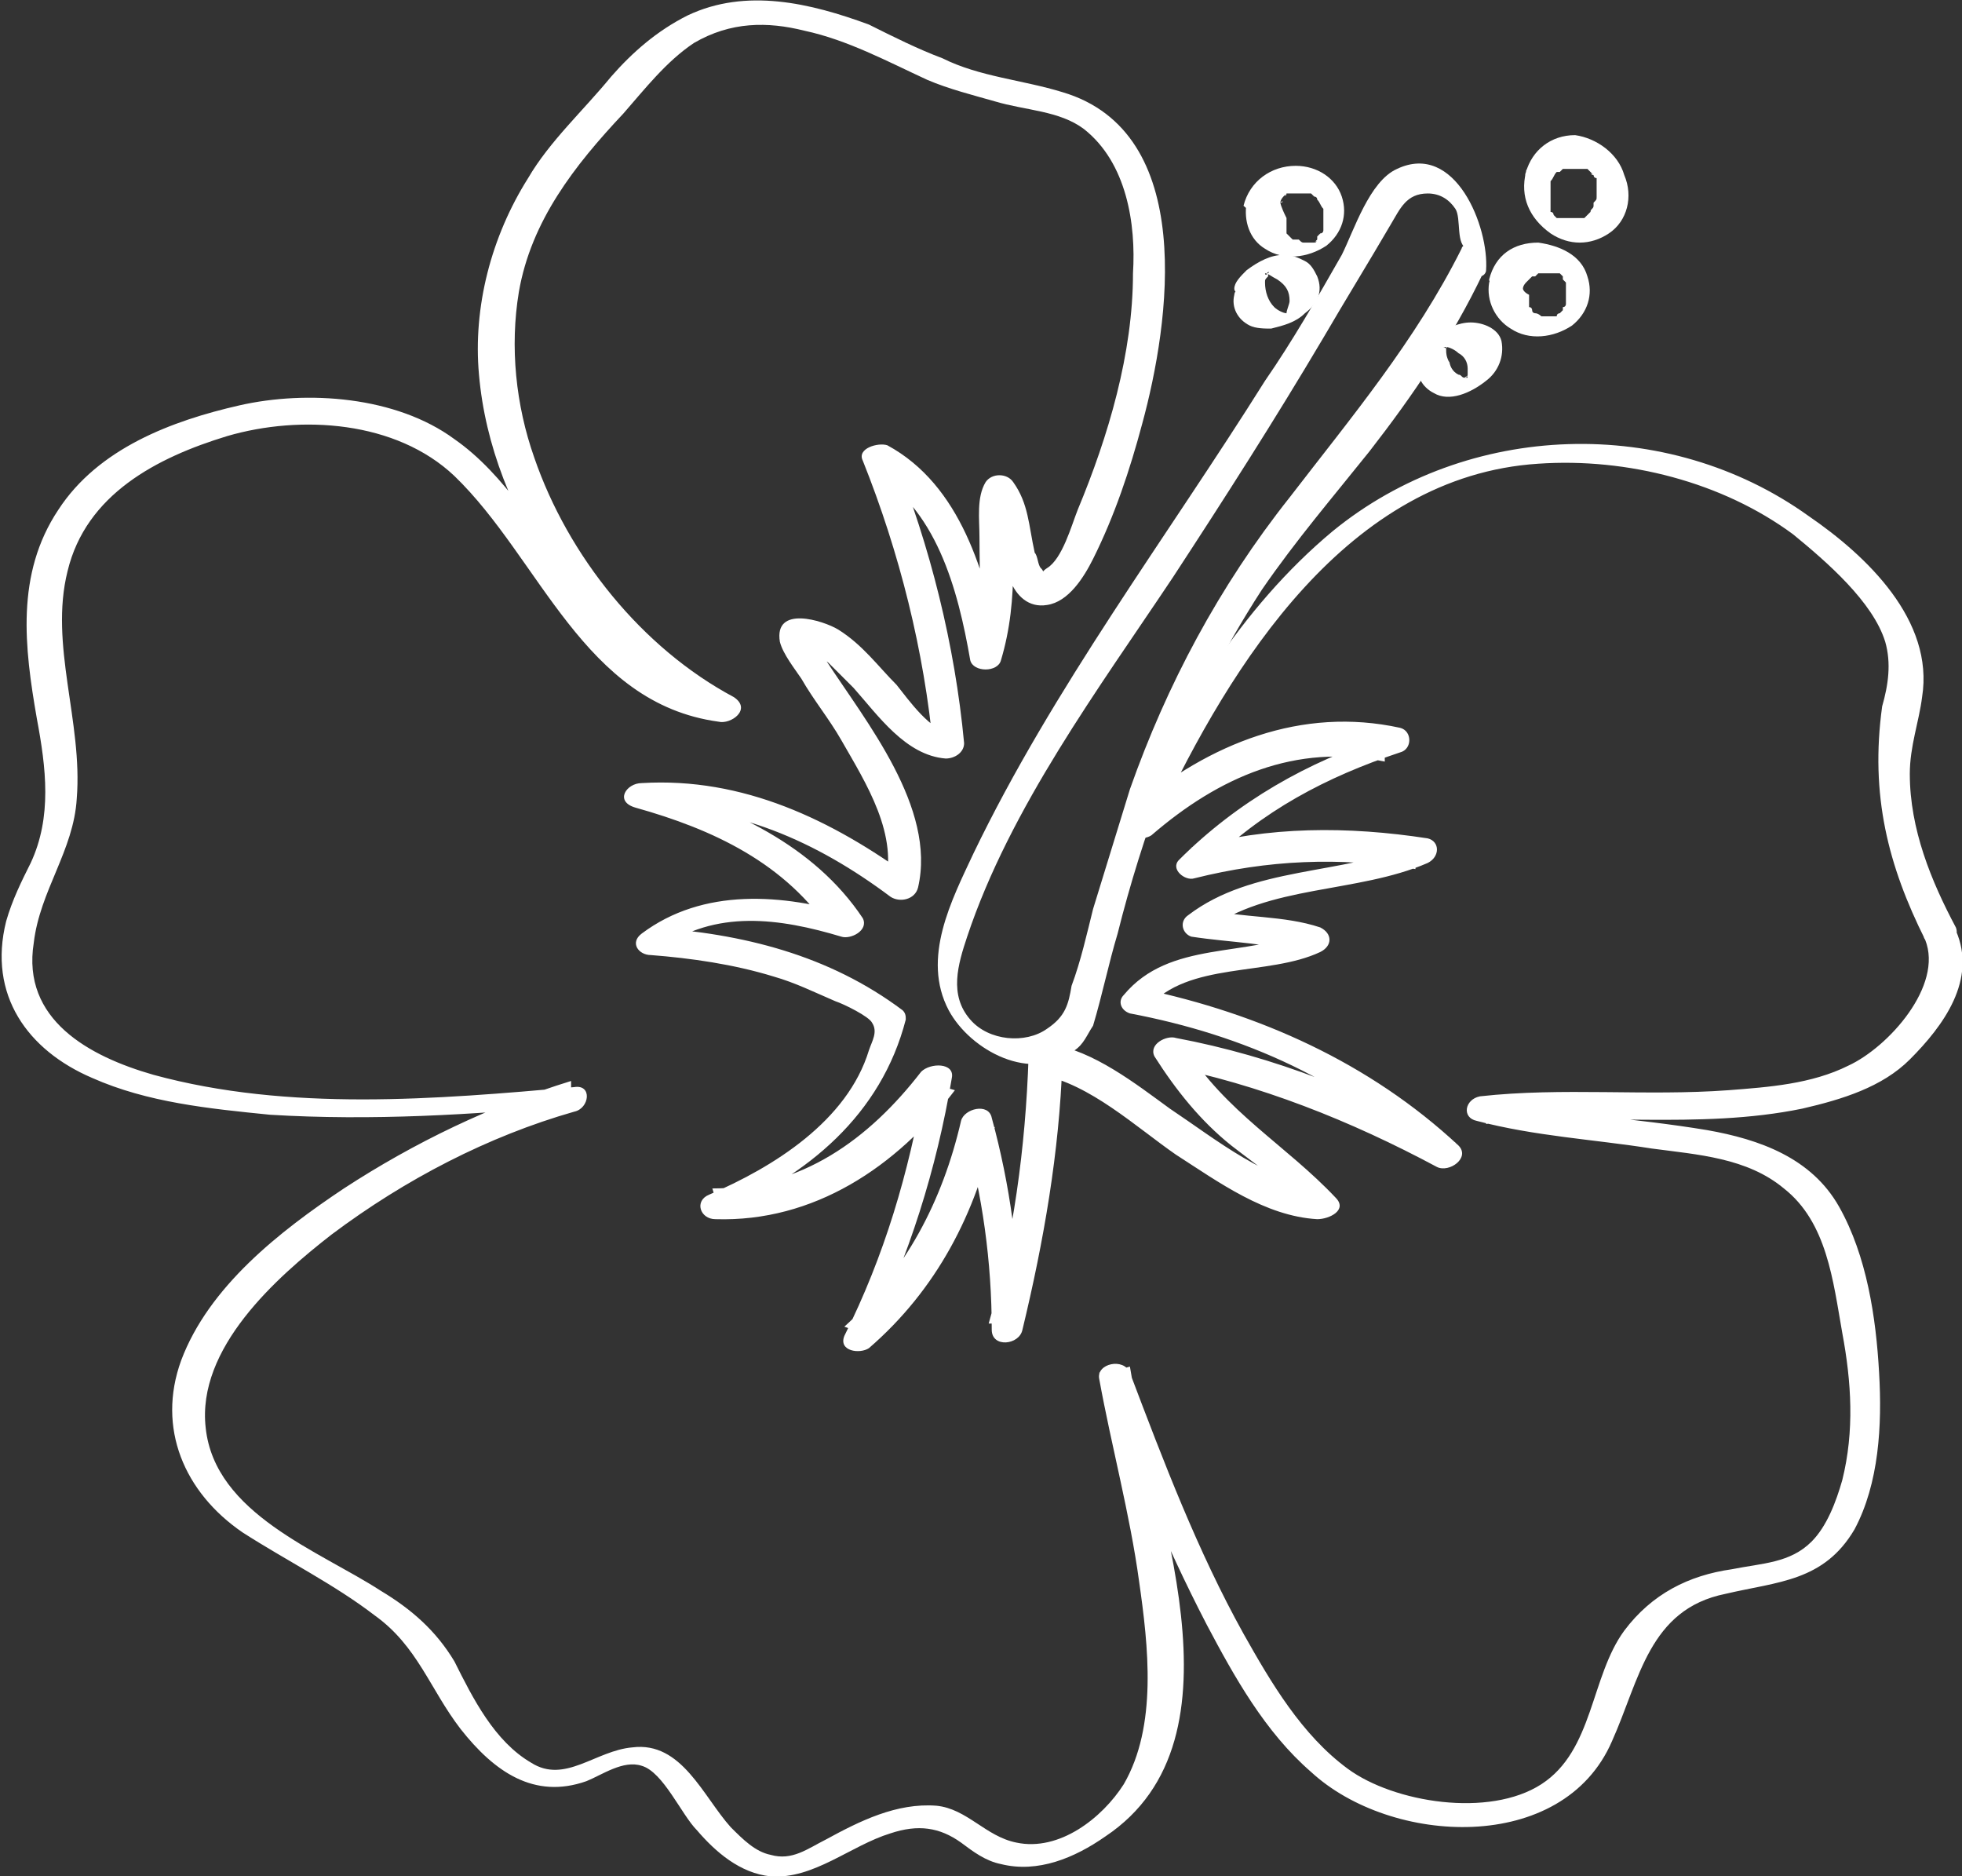 <?xml version="1.0" encoding="utf-8"?>
<!-- Generator: Adobe Illustrator 27.0.0, SVG Export Plug-In . SVG Version: 6.00 Build 0)  -->
<svg version="1.1" id="Layer_1" xmlns="http://www.w3.org/2000/svg" xmlns:xlink="http://www.w3.org/1999/xlink" x="0px" y="0px"
	 viewBox="0 0 63.9 61.1" style="enable-background:new 0 0 63.9 61.1;" xml:space="preserve">
<rect x="0" y="0" width="63.9" height="61.1" fill="#333333" stroke="none"/>
<style type="text/css">
	.st0{fill:#FFFFFF;}
</style>
<g>
	<path class="st0" d="M62.7,30.6c0.6,1.5-1.2,3.5-2.5,4.1c-1.2,0.6-2.6,0.7-3.9,0.8c-2.7,0.2-5.4-0.1-8.1,0.2
		c-0.5,0.1-0.6,0.7-0.1,0.8c1.9,0.5,3.8,0.6,5.7,0.9c1.5,0.2,3.1,0.3,4.3,1.3c1.4,1.1,1.6,3,1.9,4.7c0.3,1.6,0.4,3.2,0,4.8
		c-0.2,0.7-0.5,1.5-1,2c-0.7,0.7-1.6,0.7-2.6,0.9c-1.4,0.2-2.6,0.8-3.5,2c-1.1,1.5-1,3.9-2.7,5c-1.7,1.1-4.8,0.6-6.3-0.5
		c-1.5-1.1-2.5-2.8-3.4-4.4c-1.5-2.7-2.6-5.6-3.7-8.5c-0.2-0.5-1.1-0.3-1,0.2c0.4,2.2,1,4.4,1.3,6.6c0.3,2.1,0.6,4.7-0.5,6.6
		c-0.7,1.1-2.1,2.2-3.5,1.9c-1-0.2-1.6-1.1-2.6-1.2c-1.3-0.1-2.5,0.5-3.6,1.1c-0.6,0.3-1.1,0.7-1.8,0.5c-0.5-0.1-0.9-0.5-1.3-0.9
		c-0.9-1-1.6-2.8-3.2-2.6c-1.2,0.1-2.2,1.2-3.3,0.5c-1.2-0.7-1.9-2.1-2.5-3.3c-0.6-1-1.4-1.7-2.4-2.3c-2-1.3-5.4-2.5-5.7-5.3
		c-0.3-2.6,2.3-4.9,4.1-6.3c2.4-1.8,5.1-3.2,7.9-4c0.5-0.1,0.6-0.9,0-0.8c-4.5,0.4-9.3,0.8-13.7-0.4c-2.1-0.6-4.3-1.8-3.9-4.3
		C1.3,29,2.4,27.7,2.5,26c0.2-2.5-0.9-5-0.3-7.4c0.6-2.5,2.9-3.7,5.2-4.4c2.4-0.7,5.5-0.5,7.4,1.3c2.8,2.7,4.2,7.4,8.6,8
		c0.4,0.1,1.1-0.4,0.5-0.8c-3-1.6-5.4-4.6-6.5-7.8c-0.6-1.7-0.8-3.6-0.5-5.4c0.4-2.3,1.8-4.1,3.4-5.8C21,2.9,21.7,2,22.6,1.4
		C23.8,0.7,25,0.7,26.2,1c1.4,0.3,2.7,1,4,1.6c0.7,0.3,1.5,0.5,2.2,0.7c1,0.3,2.1,0.3,2.9,0.9c1.4,1.1,1.7,3.1,1.6,4.7
		c0,2.6-0.8,5.3-1.8,7.7c-0.2,0.5-0.5,1.6-1,1.9c-0.3,0.2,0,0.2-0.2,0c-0.1-0.1-0.1-0.4-0.2-0.5c-0.2-0.9-0.2-1.6-0.7-2.3
		c-0.2-0.3-0.7-0.3-0.9,0c-0.3,0.5-0.2,1.2-0.2,1.8c0,1.2,0.1,2.5-0.3,3.7c0.3,0,0.7,0,1,0c-0.5-2.5-1.3-5.4-3.7-6.7
		c-0.3-0.1-1,0.1-0.8,0.5c1.2,3,2,6.2,2.3,9.4c0.2-0.2,0.4-0.3,0.6-0.5c-0.7-0.1-1.4-1.1-1.8-1.6c-0.6-0.6-1.1-1.3-1.9-1.8
		c-0.5-0.3-2.1-0.8-1.9,0.4c0.1,0.4,0.5,0.9,0.7,1.2c0.4,0.7,0.9,1.3,1.3,2c0.8,1.4,1.9,3.1,1.4,4.8c0.3-0.1,0.6-0.2,0.9-0.3
		c-2.6-1.9-5.5-3.3-8.8-3.1c-0.5,0-0.9,0.6-0.2,0.8c2.5,0.7,4.9,1.8,6.4,4.1c0.2-0.2,0.4-0.4,0.7-0.6c-2.3-0.7-4.9-0.9-6.9,0.6
		c-0.4,0.3-0.1,0.7,0.3,0.7c1.3,0.1,2.7,0.3,4,0.7c0.7,0.2,1.3,0.5,2,0.8c0.3,0.1,1.1,0.5,1.2,0.7c0.2,0.3,0,0.6-0.1,0.9
		c-0.7,2.3-3.1,3.8-5.2,4.7c-0.5,0.2-0.3,0.8,0.2,0.8c3.2,0.1,5.9-1.7,7.8-4.2c-0.3-0.1-0.6-0.1-1-0.2c-0.5,2.9-1.3,5.6-2.6,8.2
		c-0.2,0.5,0.5,0.6,0.8,0.4c2.2-1.9,3.5-4.4,4.1-7.2c-0.3,0-0.7,0.1-1,0.1c0.6,2.1,0.9,4.3,0.9,6.5c0,0.6,0.9,0.5,1,0
		c0.7-2.9,1.2-5.8,1.3-8.7c-0.2,0.1-0.5,0.3-0.7,0.4c1.6,0.3,3.1,1.7,4.4,2.6c1.4,0.9,2.9,2,4.6,2.1c0.4,0,1-0.3,0.6-0.7
		c-1.6-1.7-3.6-2.8-4.9-4.9c-0.2,0.2-0.4,0.4-0.7,0.6c3.1,0.6,6.1,1.8,8.9,3.3c0.4,0.2,1.1-0.3,0.7-0.7c-2.9-2.7-6.5-4.3-10.3-5.1
		c0.1,0.2,0.2,0.4,0.2,0.6c1.3-1.5,3.9-1,5.6-1.8c0.4-0.2,0.4-0.6,0-0.8c-1.2-0.4-2.5-0.3-3.8-0.6c0,0.2,0.1,0.5,0.1,0.7
		c2-1.5,4.9-1.2,7.2-2.2c0.4-0.2,0.4-0.7,0-0.8c-2.6-0.4-5.2-0.4-7.7,0.3c0.2,0.2,0.3,0.4,0.5,0.6c1.8-1.8,3.9-2.9,6.3-3.7
		c0.4-0.1,0.4-0.7,0-0.8c-3.2-0.7-6.2,0.5-8.7,2.6c0.3,0.1,0.6,0.3,0.8,0.4c2.4-5.1,6.2-11.2,12.4-11.6c2.9-0.2,6,0.6,8.3,2.3
		c1.1,0.9,2.6,2.2,3,3.5c0.2,0.7,0.1,1.4-0.1,2.1C60.9,25.9,61.5,28.2,62.7,30.6c0.3-0.1,0.6-0.3,1-0.4c0,0,0,0,0,0
		C63.4,29.8,62.4,30.2,62.7,30.6L62.7,30.6c0.3,0.4,1.2,0.1,1-0.4c-0.8-1.5-1.5-3.2-1.5-5c0-0.9,0.3-1.7,0.4-2.5
		c0.4-2.5-1.8-4.6-3.7-5.9c-4.6-3.3-11.1-3.1-15.5,0.5c-3,2.5-5.1,6-6.7,9.5c-0.2,0.5,0.5,0.6,0.8,0.4c2.2-1.9,4.7-3,7.6-2.4
		c0-0.3,0-0.5,0-0.8c-2.5,0.8-4.8,2.1-6.7,4c-0.3,0.3,0.2,0.7,0.5,0.6c2.4-0.6,4.7-0.7,7.2-0.3c0-0.3,0-0.5,0-0.8
		c-2.4,1-5.3,0.7-7.4,2.3c-0.3,0.2-0.2,0.6,0.1,0.7c1.3,0.2,2.6,0.2,3.8,0.6c0-0.3,0-0.5,0-0.8c-2,0.9-4.5,0.3-6,2.1
		c-0.2,0.2-0.1,0.5,0.2,0.6c3.7,0.7,7.1,2.2,9.9,4.9c0.2-0.2,0.5-0.4,0.7-0.7c-2.9-1.6-5.9-2.8-9.1-3.4c-0.3-0.1-0.9,0.2-0.7,0.6
		c0.7,1.1,1.5,2.1,2.5,2.9c0.9,0.7,1.8,1.3,2.5,2.1c0.2-0.2,0.4-0.5,0.6-0.7c-1.9-0.2-3.6-1.6-5.1-2.6c-1.1-0.8-2.5-1.9-3.9-2.1
		c-0.2,0-0.7,0.1-0.7,0.4c-0.1,3-0.5,5.9-1.3,8.7c0.3,0,0.7,0,1,0c0-2.3-0.3-4.5-0.9-6.7c-0.1-0.5-0.9-0.3-1,0.1
		c-0.6,2.6-1.8,4.9-3.8,6.7c0.3,0.1,0.6,0.3,0.8,0.4c1.3-2.7,2.2-5.5,2.7-8.5c0.1-0.5-0.7-0.5-1-0.2c-1.7,2.2-3.9,3.8-6.8,3.8
		c0.1,0.3,0.1,0.5,0.2,0.8c2.9-1.2,5.3-3.2,6.1-6.3c0-0.1,0-0.2-0.1-0.3c-2.4-1.8-5.2-2.5-8.2-2.7c0.1,0.2,0.2,0.5,0.3,0.7
		c1.8-1.3,3.9-1,5.9-0.4c0.3,0.1,0.9-0.2,0.7-0.6c-1.6-2.4-4.3-3.6-7-4.4c-0.1,0.3-0.2,0.5-0.2,0.8c3-0.1,5.7,1.1,8.1,2.9
		c0.3,0.2,0.8,0.1,0.9-0.3c0.6-2.6-1.7-5.4-3-7.4c-0.2-0.3-0.4-1.1-0.7-0.7c-0.2,0.4,0.1,0.3,0.4,0.5c0.1,0.1,0.3,0.2,0.4,0.3
		c0.3,0.3,0.6,0.6,0.8,0.8c0.8,0.9,1.7,2.2,3,2.3c0.3,0,0.6-0.2,0.6-0.5c-0.3-3.2-1.1-6.4-2.3-9.4c-0.3,0.2-0.6,0.3-0.8,0.5
		c2.2,1.2,2.9,3.9,3.3,6.2c0.1,0.4,0.9,0.4,1,0c0.3-1,0.4-2,0.4-3.1c0-0.5-0.2-1.9,0-2.1c-0.3,0-0.6,0-0.9,0
		c0.5,0.8,0.4,1.7,0.8,2.6c0.2,0.5,0.6,0.9,1.2,0.8c0.7-0.1,1.2-0.9,1.5-1.5c0.7-1.4,1.2-2.9,1.6-4.4c0.9-3.3,1.8-9.5-2.6-10.8
		c-1.3-0.4-2.7-0.5-3.9-1.1c-0.8-0.3-1.6-0.7-2.4-1.1c-1.9-0.7-4-1.2-5.9-0.3c-1,0.5-1.8,1.2-2.5,2c-0.9,1.1-2,2.1-2.7,3.3
		c-1.2,1.9-1.8,4.2-1.6,6.4c0.4,4.6,3.6,9,7.6,11.2c0.2-0.3,0.3-0.5,0.5-0.8c-4.5-0.6-5.6-6-8.9-8.3c-1.9-1.4-4.8-1.6-7-1.1
		c-2.2,0.5-4.6,1.4-5.9,3.4c-1.4,2.1-1.1,4.5-0.7,6.8C1.5,25,1.7,26.6,1,28.1c-0.3,0.6-0.6,1.2-0.8,1.9c-0.6,2.4,0.7,4.2,2.8,5.1
		c1.8,0.8,3.8,1,5.8,1.2c3.3,0.2,6.6,0,9.8-0.3c0-0.3,0-0.5,0-0.8c-2.6,0.8-5.1,2-7.4,3.5c-2.1,1.4-4.4,3.2-5.3,5.6
		c-0.8,2.2,0.1,4.3,2,5.6c1.4,0.9,3,1.7,4.3,2.7c1.4,1,1.8,2.4,2.8,3.7c1.1,1.4,2.4,2.3,4.1,1.7c0.5-0.2,1.2-0.7,1.8-0.5
		c0.7,0.2,1.3,1.6,1.8,2.1c0.6,0.7,1.4,1.4,2.4,1.5c1.4,0.1,2.6-1,3.9-1.4c0.9-0.3,1.6-0.2,2.3,0.3c0.4,0.3,0.8,0.6,1.3,0.7
		c1.2,0.3,2.4-0.2,3.4-0.9c4.8-3.2,1.5-10.9,0.8-15.3c-0.3,0.1-0.7,0.1-1,0.2c1,2.8,2.1,5.5,3.5,8.2c0.9,1.7,1.9,3.5,3.4,4.8
		c2.6,2.4,8.2,2.7,9.8-1c0.9-2,1.2-4.3,3.7-4.8c1.7-0.4,3.2-0.4,4.2-2.1c0.8-1.5,0.9-3.4,0.8-5.1c-0.1-1.8-0.4-3.8-1.3-5.4
		c-0.9-1.6-2.6-2.2-4.3-2.5c-2.4-0.4-4.7-0.5-7.1-1c0,0.3-0.1,0.5-0.1,0.8c3.4-0.4,6.9,0.2,10.3-0.5c1.3-0.3,2.6-0.7,3.5-1.6
		c1.1-1.1,2.2-2.6,1.5-4.2C63.5,29.7,62.5,30.1,62.7,30.6"/>
	<path class="st0" d="M47.6,8.1c-1.5,3-3.6,5.5-5.6,8.1c-2.3,2.9-4,6.1-5.2,9.5c-0.4,1.3-0.8,2.6-1.2,3.9c-0.2,0.8-0.4,1.7-0.7,2.5
		c-0.1,0.6-0.2,1-0.8,1.4c-0.7,0.5-1.9,0.4-2.5-0.3c-0.7-0.8-0.4-1.8-0.1-2.7c1.4-4.2,4.3-8.1,6.7-11.7c1.7-2.6,3.3-5.1,4.9-7.8
		c0.7-1.2,1.5-2.5,2.2-3.7c0.3-0.5,0.5-1,1.2-1c0.4,0,0.7,0.2,0.9,0.5c0.2,0.3,0,1.2,0.4,1.3c-0.4-0.1,0.1,0.8,0.4,0.9c0,0,0,0,0,0
		c0.1,0,0.2-0.1,0.2-0.2c0.1-1.4-1-4.2-2.9-3.3c-0.9,0.4-1.4,2-1.8,2.8c-0.8,1.4-1.6,2.8-2.5,4.1c-3.2,5.1-6.9,10-9.5,15.4
		c-0.7,1.5-1.7,3.4-0.8,5.1c0.7,1.3,2.7,2.4,4.1,1.3c0.3-0.2,0.4-0.5,0.6-0.8c0.3-1,0.5-2,0.8-3c0.4-1.6,0.9-3.2,1.5-4.8
		c0.8-2.2,1.9-4.4,3.2-6.4c1.1-1.6,2.3-3,3.5-4.5c1.4-1.8,2.7-3.7,3.7-5.8C48.5,8.5,47.7,7.7,47.6,8.1"/>
	<path class="st0" d="M47.1,11.4C47.1,11.3,47.1,11.3,47.1,11.4c0-0.1,0-0.1,0-0.1c0,0,0,0,0,0c0,0,0,0,0,0c0,0,0,0,0,0c0,0,0,0,0,0
		c0,0,0,0,0,0c0,0,0,0,0,0c0.1-0.1-0.1,0.1,0,0c0,0-0.1,0.1,0,0c0,0,0.1,0,0,0c-0.1,0.1,0,0,0,0c0.1,0-0.1,0.1-0.1,0c0,0,0.1,0,0,0
		c-0.1,0,0,0,0,0c0,0-0.1,0,0,0c0,0,0,0,0,0c0,0,0,0,0,0c0,0,0,0,0,0c0,0,0.1,0,0.1,0c0,0,0,0,0,0c0,0,0,0,0,0
		c0.1,0,0.3,0.1,0.4,0.2c0,0,0,0,0,0c0.2,0.1,0.3,0.3,0.3,0.5c0,0,0,0,0-0.1c0,0.1,0,0.2,0,0.2c0,0,0,0.1,0,0.1c0,0,0,0.1,0,0
		c0,0,0,0,0,0c0,0,0,0.1-0.1,0.1c0,0.1,0,0,0,0c0,0,0,0,0,0c0,0-0.1,0.1,0,0c0.1-0.1,0,0,0,0c0,0,0.1-0.1,0,0c0,0,0.1-0.1,0.1,0
		c-0.1,0,0.1,0,0.1,0c0,0,0,0,0,0c0,0,0,0,0.1,0c0,0,0,0,0,0c0.1,0,0.1,0,0,0c0,0,0,0,0,0c0,0,0.1,0,0,0c0,0,0,0,0,0
		c0,0-0.1,0-0.1,0c0,0-0.1,0,0,0c0,0,0,0-0.1,0c0,0-0.1,0-0.1,0c-0.1,0-0.1-0.1-0.2-0.1c0,0,0,0,0,0c-0.2-0.1-0.3-0.3-0.3-0.5
		c0,0,0,0,0,0.1C47.1,11.6,47.1,11.5,47.1,11.4c0-0.1-0.1-0.1-0.1-0.1c-0.1,0-0.2,0-0.3,0.1c-0.1,0.1-0.2,0.1-0.3,0.2
		c-0.1,0.1-0.1,0.1-0.2,0.2c-0.1,0.4,0.1,0.8,0.5,1c0.5,0.3,1.2,0,1.7-0.4c0.4-0.3,0.6-0.8,0.5-1.3c-0.1-0.4-0.6-0.6-1-0.6
		c-0.4,0-0.8,0.2-1.1,0.4c-0.3,0.2-0.5,0.5-0.5,0.8c0,0.1,0.1,0.1,0.1,0.1c0.1,0,0.2,0,0.3-0.1c0.1-0.1,0.2-0.1,0.3-0.2
		C47,11.5,47.1,11.4,47.1,11.4"/>
	<path class="st0" d="M49.6,9.4C49.6,9.3,49.6,9.3,49.6,9.4C49.6,9.4,49.6,9.3,49.6,9.4c0-0.1,0.1-0.2,0.1-0.2c0,0,0.1-0.1,0.1-0.1
		c0,0,0,0,0,0c0,0,0,0,0,0c0,0,0,0,0.1-0.1c0,0,0,0,0.1,0c0.1-0.1,0,0,0,0c0,0,0.1-0.1,0.1-0.1c0,0,0,0,0.1,0c0,0,0,0-0.1,0
		c0,0,0,0,0.1,0c0,0,0,0,0.1,0c0,0,0,0,0.1,0c-0.1,0-0.1,0-0.1,0c0,0,0,0,0.1,0c0,0,0.1,0,0,0s0,0,0,0c0,0,0.1,0,0.1,0
		c0.1,0-0.1,0,0,0c0,0,0,0,0.1,0c0,0,0.1,0.1,0,0c0,0,0.1,0,0.1,0c0,0,0.1,0,0.1,0c0,0-0.1-0.1,0,0c0,0,0.1,0.1,0.1,0.1
		c0.1,0.1,0-0.1,0,0c0,0,0,0,0,0.1c0,0,0.1,0.1,0.1,0.1c0,0,0-0.1,0,0c0,0,0,0.1,0,0.1c0,0,0,0.1,0,0.1c0,0,0,0,0,0.1
		c0,0.1,0-0.1,0,0c0,0.1,0,0.1,0,0.2c0,0,0,0.1,0,0.1c0,0.1,0-0.1,0,0c0,0,0,0,0,0.1c0,0,0,0.1-0.1,0.1c0,0,0,0.1,0,0.1c0,0,0,0,0,0
		c0,0-0.1,0.1-0.1,0.1c0,0-0.1,0,0,0c0.1,0,0,0,0,0c0,0-0.1,0-0.1,0.1c0,0,0.1,0,0,0c0,0-0.1,0-0.1,0c0,0,0,0,0,0c0,0-0.1,0-0.1,0
		c0,0,0,0-0.1,0c0.1,0,0.1,0,0,0c0,0-0.1,0-0.1,0c-0.1,0,0.1,0,0,0c0,0,0,0-0.1,0c0,0,0,0-0.1,0c0,0,0,0,0.1,0c0,0-0.1-0.1-0.2-0.1
		c0.1,0,0.1,0,0,0c0,0-0.1,0-0.1-0.1c0,0,0,0,0,0c0,0,0,0.1,0,0c0,0,0,0,0,0c0,0,0-0.1-0.1-0.1c-0.1-0.1,0,0.1,0,0c0,0,0-0.1,0-0.1
		c0-0.1,0-0.1,0-0.2c0,0,0-0.1,0,0c0,0.1,0-0.1,0-0.1C49.6,9.5,49.6,9.4,49.6,9.4c0-0.1-0.1-0.2-0.1-0.3c-0.1-0.1-0.2-0.1-0.4-0.2
		c-0.2,0-0.5,0-0.6,0.3c-0.1,0.6,0.2,1.2,0.7,1.5c0.6,0.4,1.4,0.3,2-0.1c0.5-0.4,0.7-1,0.5-1.6c-0.2-0.7-0.9-1-1.6-1.1
		c-0.8,0-1.4,0.4-1.6,1.2c0,0.1,0.1,0.2,0.1,0.3c0.1,0.1,0.2,0.1,0.4,0.2C49.2,9.7,49.5,9.6,49.6,9.4"/>
	<path class="st0" d="M50.5,6.2c0-0.1,0-0.1,0-0.2c0,0,0-0.1,0-0.1c0,0,0,0.1,0,0c0.1-0.1,0.1-0.2,0.2-0.3c-0.1,0.1,0,0,0,0
		c0,0,0,0,0.1,0c0,0,0.1-0.1,0.1-0.1c0,0,0,0,0.1,0c0.1,0-0.1,0,0,0c0.1,0,0.1,0,0.2,0c0,0,0.1,0,0.1,0c0,0,0.1,0,0,0
		c-0.1,0,0,0,0,0c0,0,0.1,0,0.1,0c0,0,0.1,0,0.1,0c0,0,0.1,0,0,0s0,0,0,0c0,0,0.1,0,0.1,0c0.1,0-0.1-0.1,0,0c0,0,0,0,0.1,0
		c0,0,0.1,0.1,0.1,0.1c0,0-0.1-0.1,0,0c0,0,0.1,0.1,0.1,0.1c-0.1,0-0.1-0.1,0,0c0,0,0,0.1,0.1,0.1c0,0,0-0.1,0,0c0,0,0,0.1,0,0.1
		c0,0,0,0.1,0,0.1c0,0,0,0,0-0.1c0,0,0,0,0,0.1s0,0,0,0.1c0,0,0,0,0,0c0,0.1,0,0,0,0c0,0,0,0.1,0,0.2c0,0,0,0.1,0,0c0,0,0,0,0,0.1
		c0,0.1,0,0.1-0.1,0.2c0,0.1,0-0.1,0,0c0,0,0,0,0,0.1c0,0.1-0.1,0.1-0.1,0.2c0,0-0.1,0.1,0,0c0,0,0,0,0,0c0,0-0.1,0.1-0.1,0.1
		c0,0-0.1,0.1-0.1,0.1c-0.1,0,0,0,0,0c0,0-0.1,0-0.1,0c-0.1,0-0.1,0-0.2,0c0,0,0,0-0.1,0c0.1,0,0,0,0,0c-0.1,0-0.1,0-0.2,0
		c0,0-0.1,0-0.1,0c0.1,0,0,0,0,0c0,0-0.1,0-0.1,0c-0.1,0,0.1,0.1,0,0c0,0,0,0-0.1,0c0,0-0.1-0.1,0,0c0,0-0.1-0.1-0.1-0.1
		c0,0,0.1,0.1,0,0c0,0,0-0.1-0.1-0.1c-0.1-0.1,0,0.1,0,0c0,0,0-0.1,0-0.1c0,0,0,0,0,0c0-0.1,0,0,0,0c0,0,0-0.1,0-0.1
		c0,0,0-0.1,0-0.1c0,0,0,0,0,0c0,0,0,0,0-0.1C50.5,6.3,50.5,6.3,50.5,6.2C50.5,6.3,50.5,6.1,50.5,6.2c0-0.3-0.1-0.5-0.3-0.7
		c-0.2-0.1-0.5-0.1-0.5,0.1c-0.2,0.8,0.1,1.5,0.8,2c0.6,0.4,1.3,0.4,1.9,0c0.6-0.4,0.8-1.2,0.5-1.9c-0.2-0.7-0.9-1.2-1.6-1.3
		c-0.8,0-1.4,0.5-1.6,1.2c-0.1,0.2,0.1,0.5,0.3,0.7C50.1,6.5,50.4,6.5,50.5,6.2"/>
	<path class="st0" d="M41.7,6.6C41.8,6.6,41.8,6.5,41.7,6.6C41.7,6.6,41.8,6.5,41.7,6.6c0-0.1,0.1-0.2,0.1-0.2c0,0,0,0,0,0
		c0,0,0,0,0,0c0,0,0,0,0,0c0,0,0.1-0.1,0.1-0.1c0,0.1-0.1,0.1,0,0c0,0,0,0,0.1,0c0.1,0,0,0,0,0c0,0,0.1,0,0.1,0c0,0,0,0,0.1,0
		c0.1,0-0.1,0,0,0c0,0,0,0,0.1,0c0,0,0,0,0.1,0c-0.1,0-0.1,0-0.1,0c0,0,0,0,0.1,0c0,0,0.1,0,0,0c-0.1,0,0,0,0,0c0,0,0,0,0.1,0
		c0.1,0-0.1,0,0,0c0,0,0,0,0.1,0c0,0,0,0,0.1,0c0.1,0-0.1,0,0,0c0,0,0.1,0.1,0.1,0.1c0,0,0.1,0,0.1,0.1c0,0-0.1-0.1,0,0
		c0.1,0.1,0.1,0.2,0.2,0.3c0-0.1,0,0,0,0.1c0,0,0,0.1,0,0.1c0,0,0,0,0,0.1c0,0,0,0.1,0,0c0,0.1,0,0.1,0,0.2c0,0,0,0.1,0,0.1
		c0,0.1,0-0.1,0,0c0,0,0,0,0,0.1c0,0,0,0.1-0.1,0.1c0,0,0,0,0,0c0,0,0,0,0,0c0,0,0,0-0.1,0.1c0,0,0,0,0,0.1c0,0,0.1-0.1,0,0
		c0,0-0.1,0.1-0.1,0.1c0.1-0.1,0.1,0,0,0c0,0,0,0-0.1,0c-0.1,0,0,0,0.1,0c0,0-0.1,0-0.1,0c0,0,0,0,0.1,0c0,0-0.1,0-0.1,0
		c0,0,0,0-0.1,0c0.1,0,0.1,0,0,0c0,0,0,0-0.1,0c-0.1,0,0.1,0,0,0c-0.1,0-0.1,0-0.2-0.1c-0.1,0,0.1,0.1,0,0c0,0,0,0-0.1,0
		c0,0,0,0-0.1,0c0,0,0,0,0,0c0,0,0,0,0,0c0,0-0.1-0.1-0.1-0.1c0,0-0.1-0.1-0.1-0.1c0-0.1,0,0.1,0,0c0,0,0-0.1,0-0.1
		c0-0.1,0-0.1,0-0.2c0,0,0,0,0-0.1c0,0,0,0,0,0c0,0,0,0,0-0.1C41.7,6.7,41.7,6.6,41.7,6.6c0-0.2-0.3-0.4-0.5-0.4
		c-0.2,0-0.5,0.1-0.6,0.4c-0.1,0.6,0.1,1.2,0.6,1.5c0.6,0.4,1.4,0.3,2-0.1c0.5-0.4,0.7-1,0.5-1.6c-0.2-0.6-0.8-1-1.5-1
		c-0.8,0-1.5,0.5-1.7,1.3C40.7,6.9,41,7,41.2,7C41.4,7,41.7,6.8,41.7,6.6"/>
	<path class="st0" d="M41.2,9.2c0-0.1,0-0.1,0.1-0.2c0,0,0-0.1,0-0.1c0,0,0,0,0,0c0,0,0,0,0,0c0,0,0,0,0,0c-0.1,0,0.1-0.1,0,0
		c-0.1,0,0,0,0,0c0,0-0.1,0.1,0,0c0,0-0.1,0.1-0.1,0c0,0-0.1,0-0.1,0c0,0,0,0,0,0c-0.1,0,0,0,0,0c0,0-0.1,0,0,0c0,0,0,0,0,0
		c0,0-0.1,0,0,0c0,0,0.1,0,0.1,0c0,0,0,0,0,0c0,0,0,0,0,0c0.1,0,0.2,0.1,0.4,0.2c0,0,0,0,0,0C41.9,9.3,42,9.5,42,9.8c0,0,0,0,0,0
		c0,0.1-0.1,0.3-0.1,0.4c0,0,0,0,0,0c0,0,0,0,0,0c0,0,0,0,0,0c0,0.1,0,0,0,0c0,0,0,0,0,0c0,0,0.1-0.1,0,0c-0.1,0,0,0,0,0
		c-0.1,0,0.1,0,0.1,0c-0.1,0,0.1,0,0.1,0c-0.1,0,0.1,0,0,0c-0.1,0,0,0,0,0c0,0,0,0-0.1,0c0,0,0.1,0,0,0c0,0,0,0,0,0c0,0,0,0-0.1,0
		c0,0-0.1,0,0,0c-0.1,0-0.3-0.1-0.4-0.2c0,0,0,0,0,0C41.3,9.8,41.2,9.5,41.2,9.2c0,0.1,0,0.1,0,0.1C41.2,9.3,41.2,9.2,41.2,9.2
		c0-0.2-0.3-0.1-0.4,0c-0.1,0-0.3,0.1-0.4,0.2c-0.1,0-0.2,0.1-0.2,0.2c-0.1,0.4,0.1,0.8,0.5,1c0.2,0.1,0.5,0.1,0.7,0.1
		c0.4-0.1,0.8-0.2,1.1-0.5c0.4-0.3,0.6-0.7,0.4-1.2c-0.1-0.2-0.2-0.4-0.4-0.5c-0.2-0.1-0.4-0.2-0.7-0.2c-0.4,0-0.8,0.2-1.2,0.5
		c-0.2,0.2-0.4,0.4-0.4,0.6c0,0.2,0.3,0.1,0.4,0c0.1,0,0.3-0.1,0.4-0.2C41.1,9.3,41.2,9.3,41.2,9.2"/>
</g>
</svg>

